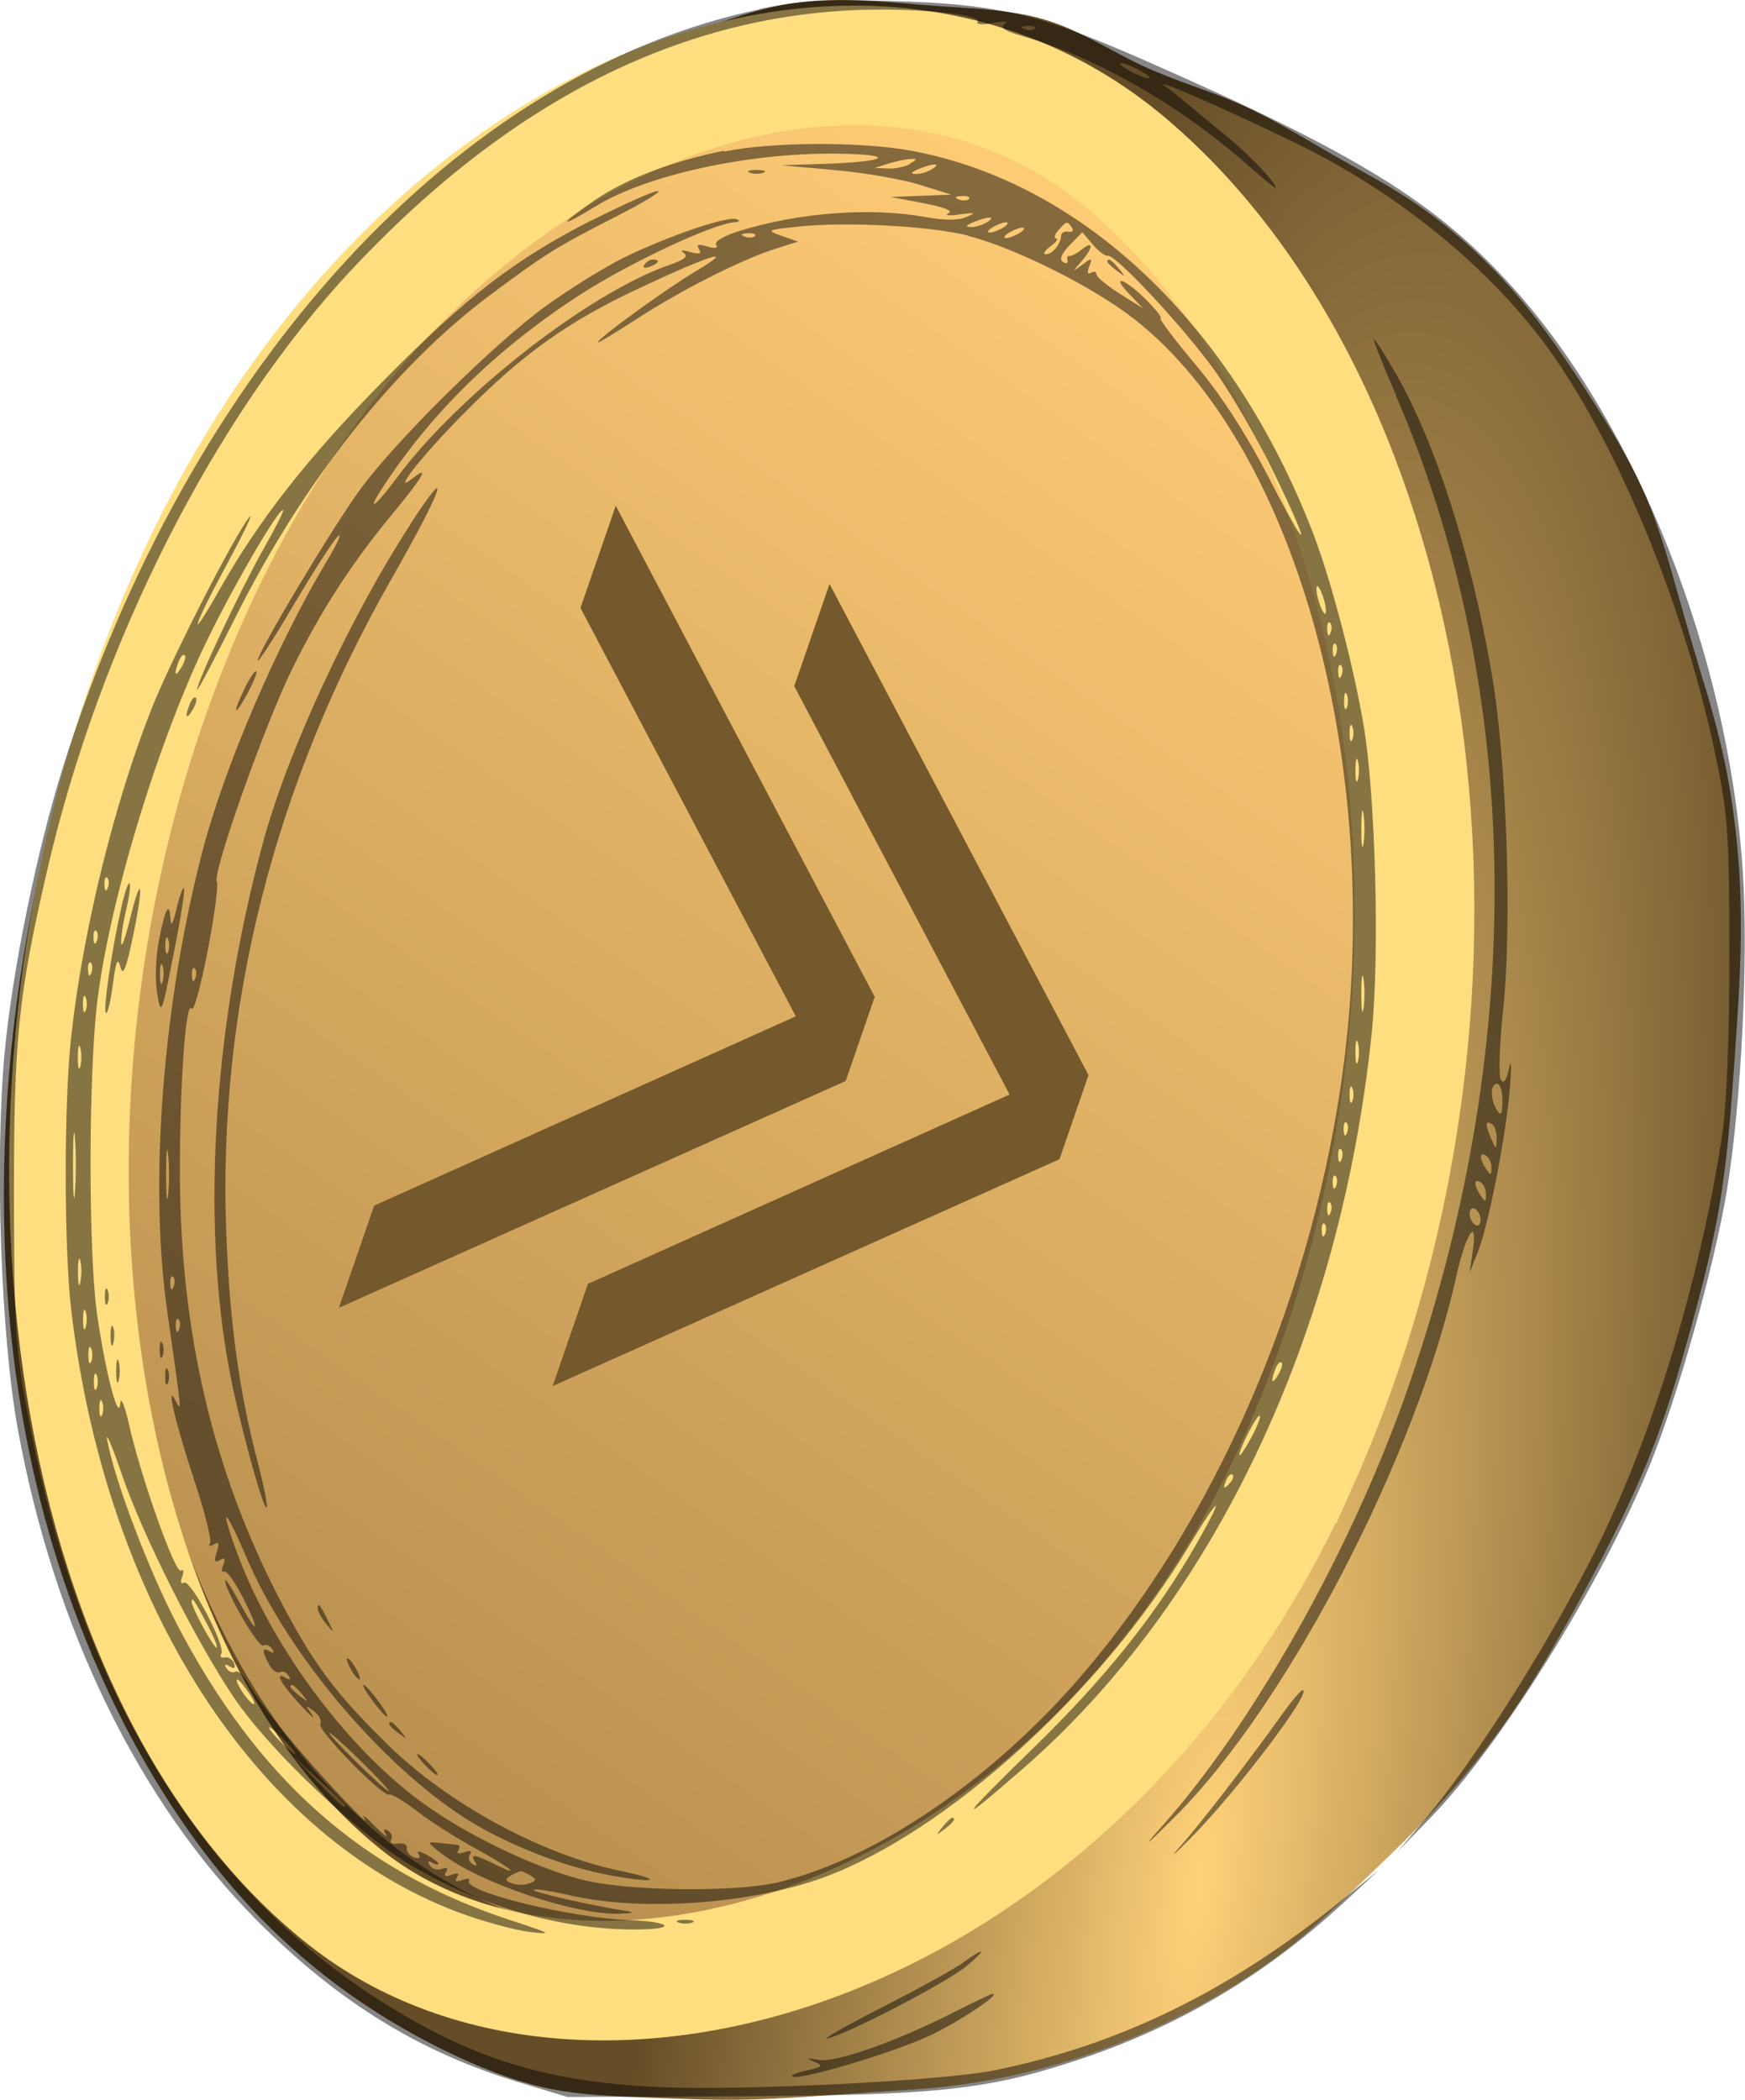 <?xml version="1.0" encoding="UTF-8" standalone="no"?>
<!-- Created with Inkscape (http://www.inkscape.org/) -->

<svg
   width="13.366mm"
   height="16.086mm"
   viewBox="0 0 13.366 16.086"
   version="1.1"
   id="svg1"
   inkscape:version="1.4.1-rc (06eac75fbf, 2025-03-29)"
   sodipodi:docname="coin.svg"
   xmlns:inkscape="http://www.inkscape.org/namespaces/inkscape"
   xmlns:sodipodi="http://sodipodi.sourceforge.net/DTD/sodipodi-0.dtd"
   xmlns:xlink="http://www.w3.org/1999/xlink"
   xmlns="http://www.w3.org/2000/svg"
   xmlns:svg="http://www.w3.org/2000/svg">
  <sodipodi:namedview
     id="namedview1"
     pagecolor="#ffffff"
     bordercolor="#666666"
     borderopacity="1.0"
     inkscape:showpageshadow="2"
     inkscape:pageopacity="0.0"
     inkscape:pagecheckerboard="0"
     inkscape:deskcolor="#d1d1d1"
     inkscape:document-units="mm"
     inkscape:zoom="0.72248176"
     inkscape:cx="67.821781"
     inkscape:cy="382.70862"
     inkscape:window-width="1850"
     inkscape:window-height="1016"
     inkscape:window-x="0"
     inkscape:window-y="0"
     inkscape:window-maximized="1"
     inkscape:current-layer="layer1" />
  <defs
     id="defs1">
    <radialGradient
       inkscape:collect="always"
       xlink:href="#linearGradient15186"
       id="radialGradient18868"
       gradientUnits="userSpaceOnUse"
       gradientTransform="matrix(0.353,-2.41,0.612,0.09,-21.056,-24.55)"
       cx="-19.717"
       cy="29.112"
       fx="-19.717"
       fy="29.112"
       r="6.653" />
    <linearGradient
       inkscape:collect="always"
       id="linearGradient15186">
      <stop
         style="stop-color:#ffd179;stop-opacity:1"
         offset="0"
         id="stop15182" />
      <stop
         style="stop-color:#654d27;stop-opacity:1"
         offset="1"
         id="stop15184" />
    </linearGradient>
    <inkscape:path-effect
       effect="spiro"
       id="path-effect18866"
       is_visible="true"
       lpeversion="1" />
    <linearGradient
       inkscape:collect="always"
       xlink:href="#linearGradient790"
       id="linearGradient18870"
       gradientUnits="userSpaceOnUse"
       gradientTransform="matrix(0.728,0,0,1.016,15.994,40.187)"
       x1="-28.923"
       y1="-22.746"
       x2="-28.562"
       y2="-9.151" />
    <linearGradient
       inkscape:collect="always"
       id="linearGradient790">
      <stop
         style="stop-color:#ffcc76;stop-opacity:1"
         offset="0"
         id="stop786" />
      <stop
         style="stop-color:#b88f4f;stop-opacity:1"
         offset="1"
         id="stop788" />
    </linearGradient>
  </defs>
  <g
     inkscape:label="Layer 1"
     inkscape:groupmode="layer"
     id="layer1"
     transform="translate(-86.988,-47.385)">
    <g
       id="g18862"
       transform="translate(106.374,36.199)"
       style="display:inline">
      <path
         style="fill:url(#radialGradient18868);fill-opacity:1;fill-rule:evenodd;stroke:none;stroke-width:1.356"
         d="m -6.288,16.578 c 0.071,0.241 0.127,0.487 0.165,0.736 0.045,0.293 0.068,0.589 0.071,0.885 0.004,0.364 -0.022,0.728 -0.047,1.092 -0.027,0.381 -0.054,0.762 -0.118,1.138 -0.055,0.322 -0.137,0.639 -0.224,0.954 -0.077,0.279 -0.158,0.557 -0.259,0.827 -0.155,0.413 -0.356,0.807 -0.566,1.195 -0.168,0.31 -0.343,0.617 -0.542,0.908 -0.175,0.255 -0.369,0.497 -0.578,0.724 -0.203,0.22 -0.42,0.426 -0.637,0.632 -0.146,0.138 -0.292,0.276 -0.448,0.402 -0.21,0.17 -0.437,0.317 -0.672,0.448 -0.33,0.184 -0.678,0.335 -1.038,0.448 -0.322,0.101 -0.655,0.171 -0.991,0.207 -0.18,0.019 -0.362,0.028 -0.542,0.04 -0.334,0.022 -0.668,0.053 -1.002,0.057 -0.244,0.003 -0.488,-0.008 -0.731,-0.017 -0.237,-0.009 -0.475,-0.018 -0.708,-0.063 -0.245,-0.048 -0.481,-0.137 -0.708,-0.241 -0.3,-0.138 -0.587,-0.303 -0.855,-0.494 -0.209,-0.149 -0.406,-0.314 -0.59,-0.494 -0.165,-0.162 -0.318,-0.335 -0.46,-0.517 -0.316,-0.405 -0.579,-0.85 -0.796,-1.316 -0.149,-0.321 -0.277,-0.651 -0.383,-0.988 -0.195,-0.619 -0.315,-1.261 -0.371,-1.908 -0.084,-0.966 -0.027,-1.942 0.142,-2.896 0.09,-0.513 0.213,-1.019 0.366,-1.517 0.158,-0.516 0.35,-1.022 0.59,-1.506 0.344,-0.693 0.786,-1.337 1.309,-1.908 0.301,-0.328 0.628,-0.631 0.967,-0.919 0.257,-0.218 0.522,-0.429 0.814,-0.598 0.341,-0.198 0.714,-0.336 1.085,-0.469 0.239,-0.086 0.48,-0.171 0.731,-0.209 0.374,-0.056 0.755,-0.004 1.132,0.023 0.282,0.02 0.569,0.027 0.837,0.115 0.253,0.083 0.478,0.233 0.719,0.345 0.238,0.11 0.491,0.182 0.731,0.287 0.258,0.114 0.498,0.265 0.743,0.405 0.178,0.101 0.359,0.197 0.531,0.308 0.318,0.205 0.603,0.46 0.849,0.747 0.215,0.251 0.4,0.526 0.578,0.804 0.147,0.23 0.291,0.463 0.401,0.713 0.122,0.277 0.201,0.571 0.283,0.862 0.072,0.254 0.146,0.507 0.224,0.759 z"
         id="path18844"
         inkscape:original-d="m -6.2882101,16.578258 c 0.07442,0.252576 0.110337,0.490608 0.165106,0.735522 0.05477,0.244915 0.04745,0.590212 0.07076,0.884927 0.02331,0.294715 -0.03119,0.728122 -0.04717,1.091793 -0.01599,0.36367 -0.07836,0.758768 -0.117932,1.137762 -0.03957,0.378994 -0.149114,0.63618 -0.22407,0.953881 -0.07496,0.3177 -0.172701,0.551903 -0.259451,0.827463 -0.08674,0.275562 -0.377118,0.797077 -0.566075,1.195225 -0.188959,0.398149 -0.361392,0.605535 -0.542489,0.907912 -0.181096,0.302376 -0.384979,0.482946 -0.577868,0.724029 -0.19289,0.241084 -0.424289,0.421654 -0.636835,0.632091 -0.212544,0.210437 -0.298495,0.268419 -0.448142,0.402239 -0.149647,0.133819 -0.447875,0.299066 -0.6722139,0.44821 -0.224338,0.149143 -0.691602,0.299066 -1.037803,0.448208 -0.346202,0.149144 -0.660153,0.138171 -0.990631,0.206867 -0.330477,0.06869 -0.361392,0.02708 -0.542488,0.04023 -0.181096,0.01315 -0.668016,0.03857 -1.002424,0.05747 -0.334409,0.01889 -0.487186,-0.01123 -0.73118,-0.01724 -0.243993,-0.006 -0.471462,-0.04188 -0.707593,-0.06321 -0.236132,-0.02133 -0.471463,-0.160636 -0.707594,-0.241344 -0.236131,-0.08071 -0.569739,-0.329193 -0.855009,-0.494179 -0.285268,-0.164987 -0.392841,-0.329193 -0.589663,-0.49418 -0.196817,-0.164986 -0.306354,-0.344516 -0.459934,-0.517164 -0.153578,-0.172649 -0.530428,-0.877005 -0.796041,-1.315896 -0.265614,-0.438892 -0.255254,-0.658647 -0.383281,-0.98836 -0.128028,-0.329713 -0.24739,-1.271581 -0.371486,-1.907763 -0.124095,-0.63618 0.09462,-1.930488 0.141519,-2.896122 0.04691,-0.965634 0.243992,-1.011084 0.36559,-1.517017 0.121595,-0.505931 0.393375,-1.003422 0.589662,-1.505523 0.196286,-0.502102 0.872966,-1.271583 1.309047,-1.907763 0.436081,-0.636182 0.644963,-0.612677 0.967044,-0.919405 0.322081,-0.306727 0.542754,-0.398147 0.813733,-0.597611 0.270976,-0.199464 0.723584,-0.312709 1.084977,-0.469452 0.361392,-0.156745 0.487718,-0.138813 0.731178,-0.208609 0.243461,-0.06979 0.755034,0.01558 1.13215,0.02299 0.377116,0.0074 0.558479,0.07688 0.837318,0.114926 0.27884,0.03805 0.479859,0.230111 0.719388,0.344776 0.239528,0.114666 0.48772,0.191803 0.7311789,0.287314 0.24346,0.09551 0.495583,0.269964 0.742973,0.404557 0.247392,0.134592 0.354064,0.20558 0.530696,0.30798 0.176631,0.1024 0.566341,0.498271 0.849112,0.747015 0.28277,0.248746 0.385512,0.536579 0.577867,0.804479 0.192357,0.267899 0.267581,0.475285 0.400969,0.712538 0.133391,0.237253 0.188959,0.574888 0.283038,0.861941 0.09408,0.287054 0.149648,0.505932 0.224072,0.758509 z"
         inkscape:path-effect="#path-effect18866" />
      <ellipse
         style="fill:url(#linearGradient18870);fill-opacity:1;fill-rule:evenodd;stroke:none;stroke-width:0.125"
         id="ellipse18846"
         cx="-4.791"
         cy="23.751"
         rx="5.112"
         ry="7.138"
         transform="matrix(0.799,0.601,-0.405,0.914,0,0)" />
      <path
         id="path18848"
         style="fill:none;fill-opacity:1;fill-rule:evenodd;stroke:#ffde80;stroke-width:0.916;stroke-opacity:1"
         d="m -9.449,22.4 c -1.653,3.694 -5.418,4.804 -7.289,3.325 -2.202,-1.74 -2.842,-6.309 -1.189,-10.003 1.653,-3.694 5.131,-5.019 7.183,-3.274 2.202,1.873 2.949,6.258 1.296,9.952 z"
         sodipodi:nodetypes="sssss" />
      <path
         style="display:inline;fill:#000000;fill-opacity:0.476;stroke-width:0.041"
         d="m -13.57,11.258 c -2.308,0.483 -4.373,2.734 -5.337,5.816 -0.198,0.634 -0.384,1.545 -0.443,2.17 -0.077,0.819 -0.03,2.178 0.101,2.893 0.277,1.516 0.925,2.849 1.828,3.758 0.622,0.625 1.244,1.01 2.011,1.243 l 0.37,0.112 1.26,-0.005 c 1.537,-0.006 1.935,-0.046 2.603,-0.263 0.792,-0.256 1.464,-0.65 2.08,-1.218 l 0.273,-0.252 -0.296,0.24 c -0.85,0.687 -1.687,1.097 -2.644,1.293 -0.399,0.082 -1.938,0.159 -2.583,0.129 -0.863,-0.04 -1.441,-0.221 -2.148,-0.675 -1.375,-0.882 -2.288,-2.401 -2.672,-4.444 -0.102,-0.544 -0.111,-0.679 -0.112,-1.711 -8.47e-4,-1.199 0.032,-1.524 0.253,-2.485 0.402,-1.746 1.285,-3.489 2.337,-4.611 1.386,-1.478 2.902,-2.131 4.56,-1.963 0.149,0.015 0.246,0.043 0.232,0.065 -0.015,0.024 0.029,0.029 0.117,0.012 0.087,-0.017 0.121,-0.013 0.088,0.009 -0.038,0.026 -4.28e-4,0.052 0.126,0.088 0.577,0.166 1.203,0.523 1.733,0.988 0.226,0.199 0.266,0.223 0.175,0.107 -0.065,-0.083 -0.225,-0.238 -0.356,-0.344 -0.131,-0.107 -0.267,-0.219 -0.301,-0.249 -0.035,-0.03 -0.101,-0.081 -0.147,-0.114 -0.111,-0.078 0.427,0.157 1.014,0.442 0.814,0.396 1.553,1.016 1.996,1.674 0.509,0.756 0.973,1.91 1.199,2.977 0.104,0.491 0.112,0.608 0.113,1.549 7.438e-4,0.629 -0.02,1.159 -0.054,1.385 -0.16,1.071 -0.521,2.272 -0.941,3.128 -0.355,0.723 -0.946,1.662 -1.342,2.128 l -0.207,0.244 0.257,-0.265 c 0.537,-0.553 1.306,-1.791 1.679,-2.702 0.213,-0.521 0.492,-1.517 0.589,-2.099 0.111,-0.67 0.167,-1.8 0.121,-2.463 -0.112,-1.637 -0.803,-3.389 -1.757,-4.453 -0.587,-0.654 -1.19,-1.027 -2.835,-1.749 -0.808,-0.355 -1.124,-0.428 -1.953,-0.45 -0.493,-0.013 -0.681,-0.002 -0.987,0.062 z m 2.11,0.148 c -0.014,0.014 -0.05,0.015 -0.081,0.003 -0.034,-0.013 -0.024,-0.023 0.025,-0.025 0.044,-0.002 0.069,0.008 0.055,0.021 z m 0.809,0.322 c 0.058,0.032 0.086,0.058 0.063,0.058 -0.023,0 -0.089,-0.026 -0.147,-0.058 -0.058,-0.032 -0.086,-0.058 -0.063,-0.058 0.023,0 0.089,0.026 0.147,0.058 z m -3.192,0.613 c -0.42,0.087 -0.755,0.218 -1.004,0.39 -0.271,0.188 -0.256,0.207 0.026,0.034 0.387,-0.238 1.163,-0.408 1.833,-0.402 0.486,0.005 0.413,0.063 -0.099,0.079 l -0.315,0.01 0.411,0.037 c 0.226,0.02 0.519,0.071 0.651,0.113 l 0.24,0.075 -0.231,0.009 -0.231,0.009 0.252,0.048 c 0.157,0.03 0.228,0.059 0.189,0.077 -0.035,0.016 0.003,0.02 0.084,0.009 0.123,-0.017 0.131,-0.014 0.052,0.02 -0.062,0.026 -0.17,0.026 -0.31,2.03e-4 -0.42,-0.077 -0.972,-0.036 -1.433,0.108 -0.114,0.036 -0.188,0.08 -0.173,0.104 0.017,0.027 -0.007,0.031 -0.068,0.013 -0.069,-0.021 -0.086,-0.016 -0.063,0.02 0.023,0.036 0.004,0.042 -0.068,0.022 -0.061,-0.017 -0.08,-0.014 -0.048,0.008 0.036,0.025 0.004,0.052 -0.105,0.089 -0.62,0.214 -1.621,0.995 -2.096,1.636 -0.167,0.225 -0.237,0.271 -0.104,0.068 0.377,-0.577 0.878,-1.065 1.519,-1.479 0.372,-0.24 1.013,-0.54 1.176,-0.55 0.036,-0.002 0.043,-0.012 0.015,-0.023 -0.068,-0.027 -0.521,0.127 -0.855,0.29 -0.155,0.076 -0.432,0.247 -0.615,0.381 -0.394,0.288 -1.139,1.024 -1.41,1.394 -0.214,0.291 -0.789,1.252 -0.789,1.316 0,0.023 0.123,-0.168 0.274,-0.424 0.151,-0.256 0.304,-0.494 0.34,-0.527 0.036,-0.034 -0.004,0.055 -0.09,0.198 -0.369,0.616 -0.774,1.557 -0.94,2.187 -0.309,1.169 -0.418,2.557 -0.278,3.543 0.115,0.808 0.113,0.784 0.065,0.693 -0.078,-0.15 3.65e-4,0.18 0.149,0.628 0.077,0.234 0.129,0.443 0.115,0.465 -0.015,0.023 -0.004,0.027 0.028,0.008 0.039,-0.024 0.045,-0.008 0.023,0.06 -0.022,0.069 -0.017,0.084 0.024,0.06 0.038,-0.023 0.046,-0.012 0.026,0.038 -0.015,0.038 -0.012,0.061 0.006,0.05 0.019,-0.011 0.084,0.08 0.146,0.202 0.138,0.273 0.112,0.296 -0.031,0.028 -0.057,-0.106 -0.105,-0.179 -0.106,-0.162 -0.004,0.073 0.256,0.52 0.291,0.499 0.021,-0.012 0.051,-0.001 0.068,0.025 0.019,0.03 0.012,0.037 -0.018,0.019 -0.06,-0.036 -0.062,-0.002 -0.004,0.102 0.024,0.044 0.061,0.07 0.081,0.058 0.02,-0.012 0.051,-7.11e-4 0.067,0.026 0.019,0.03 0.012,0.037 -0.018,0.019 -0.095,-0.057 -0.045,0.039 0.104,0.2 0.083,0.09 0.125,0.126 0.094,0.081 -0.053,-0.075 -0.051,-0.077 0.016,-0.026 0.04,0.031 0.062,0.074 0.047,0.096 -0.028,0.043 0.486,0.568 0.53,0.542 0.014,-0.009 0.11,0.049 0.213,0.128 0.103,0.079 0.305,0.208 0.449,0.286 0.264,0.143 0.37,0.232 0.139,0.116 -0.148,-0.074 -0.185,-0.078 -0.145,-0.015 0.019,0.029 0.012,0.036 -0.019,0.018 -0.027,-0.016 -0.036,-0.05 -0.021,-0.074 0.019,-0.029 0.003,-0.035 -0.043,-0.018 -0.043,0.016 -0.062,0.01 -0.046,-0.013 0.014,-0.022 0.01,-0.042 -0.008,-0.044 -0.019,-0.002 -0.08,-0.008 -0.136,-0.014 -0.101,-0.011 -0.101,-0.01 0.017,0.082 0.289,0.224 1.026,0.472 1.362,0.46 0.108,-0.004 0.121,-0.01 0.046,-0.022 -0.261,-0.04 -0.719,-0.145 -0.703,-0.161 0.01,-0.01 0.139,0.01 0.287,0.044 0.544,0.124 1.376,0.065 1.931,-0.138 0.941,-0.344 2.131,-1.422 2.801,-2.54 0.236,-0.393 0.285,-0.416 0.066,-0.031 -0.309,0.545 -0.702,1.038 -1.259,1.58 -0.578,0.563 -0.605,0.616 -0.079,0.157 1.46,-1.272 2.429,-3.313 2.671,-5.625 0.063,-0.603 0.03,-1.848 -0.064,-2.385 -0.081,-0.468 -0.251,-1.109 -0.386,-1.459 -0.615,-1.591 -1.761,-2.681 -3.074,-2.925 -0.386,-0.072 -1.076,-0.069 -1.435,0.006 z m 1.428,0.1 c -0.035,0.022 -0.11,0.038 -0.168,0.036 l -0.105,-0.004 0.105,-0.033 c 0.058,-0.018 0.133,-0.034 0.168,-0.036 0.056,-0.003 0.056,9.5e-4 0,0.036 z m 0.168,0.041 c -0.035,0.022 -0.091,0.038 -0.126,0.037 -0.042,-0.002 -0.034,-0.014 0.021,-0.037 0.115,-0.048 0.182,-0.048 0.105,0 z m 0.283,0.228 c -0.014,0.014 -0.05,0.015 -0.081,0.003 -0.034,-0.013 -0.024,-0.023 0.025,-0.025 0.044,-0.002 0.069,0.008 0.055,0.021 z m 0.137,0.179 c -0.035,0.022 -0.091,0.038 -0.126,0.037 -0.042,-0.002 -0.034,-0.014 0.021,-0.037 0.115,-0.048 0.182,-0.048 0.105,0 z m -0.147,0.103 c 0.365,0.093 0.966,0.394 1.281,0.642 1.26,0.992 1.932,3.501 1.575,5.881 -0.254,1.693 -0.972,3.325 -1.978,4.5 -0.684,0.799 -1.578,1.41 -2.327,1.59 -0.332,0.08 -1.17,0.069 -1.512,-0.021 -0.375,-0.098 -0.89,-0.348 -1.227,-0.596 -0.59,-0.434 -1.168,-1.226 -1.425,-1.952 -0.119,-0.334 -0.069,-0.289 0.089,0.081 0.3,0.704 0.974,1.522 1.613,1.957 0.326,0.222 0.8,0.413 1.197,0.483 0.343,0.06 0.382,0.029 0.049,-0.04 -0.597,-0.123 -1.319,-0.515 -1.777,-0.966 -0.408,-0.401 -0.572,-0.622 -0.827,-1.112 -0.509,-0.977 -0.759,-2.037 -0.765,-3.239 -0.003,-0.675 0.044,-1.358 0.09,-1.287 0.016,0.025 0.071,-0.175 0.123,-0.444 0.052,-0.27 0.083,-0.507 0.07,-0.528 -0.038,-0.06 0.367,-1.205 0.578,-1.632 0.223,-0.452 0.455,-0.809 0.77,-1.19 0.228,-0.275 0.286,-0.375 0.156,-0.272 -0.178,0.143 0.058,-0.16 0.379,-0.485 0.459,-0.465 0.798,-0.708 1.35,-0.967 0.562,-0.264 0.756,-0.322 0.432,-0.129 -0.227,0.135 -0.747,0.513 -0.747,0.543 0,0.008 0.137,-0.075 0.305,-0.184 0.337,-0.219 0.802,-0.454 1.061,-0.535 l 0.168,-0.053 -0.126,-0.044 c -0.121,-0.043 -0.116,-0.045 0.126,-0.071 0.368,-0.039 1.013,-0.005 1.302,0.069 z m -4.267,2.209 c -0.464,0.712 -0.941,1.741 -1.129,2.434 -0.398,1.468 -0.483,3.019 -0.23,4.193 0.088,0.407 0.235,0.927 0.256,0.906 0.01,-0.01 -0.02,-0.162 -0.066,-0.338 -0.145,-0.552 -0.216,-1.071 -0.243,-1.767 -0.065,-1.731 0.365,-3.43 1.266,-5.009 0.394,-0.69 0.477,-0.93 0.145,-0.42 z m -0.711,8.307 c 0,0.022 0.029,0.075 0.065,0.119 0.062,0.075 0.062,0.073 0.015,-0.023 -0.061,-0.125 -0.081,-0.148 -0.081,-0.096 z m 0.252,0.463 c 0.025,0.045 0.054,0.081 0.066,0.081 0.012,0 7.69e-4,-0.037 -0.024,-0.081 -0.025,-0.045 -0.054,-0.081 -0.066,-0.081 -0.012,0 -7.68e-4,0.037 0.024,0.081 z m 0.168,0.244 c 0.049,0.067 0.099,0.122 0.111,0.122 0.012,0 -0.019,-0.055 -0.069,-0.122 -0.049,-0.067 -0.099,-0.122 -0.111,-0.122 -0.012,0 0.019,0.055 0.069,0.122 z m 0.126,0.178 c 0,0.009 0.033,0.041 0.074,0.071 0.067,0.051 0.068,0.049 0.016,-0.015 -0.055,-0.068 -0.089,-0.089 -0.089,-0.056 z m 0.273,0.311 c 0.042,0.045 0.085,0.081 0.097,0.081 0.012,0 -0.013,-0.037 -0.055,-0.081 -0.042,-0.045 -0.085,-0.081 -0.097,-0.081 -0.012,0 0.013,0.037 0.055,0.081 z m 4.432,-11.775 c -0.035,0.022 -0.082,0.039 -0.105,0.039 -0.023,0 -0.014,-0.018 0.021,-0.039 0.035,-0.022 0.082,-0.04 0.105,-0.04 0.023,0 0.014,0.018 -0.021,0.04 z m 0.526,9.81e-4 c 0.015,0.023 0.002,0.037 -0.027,0.031 -0.03,-0.006 -0.055,0.007 -0.056,0.03 -0.004,0.067 -0.066,0.143 -0.117,0.143 -0.026,0 -0.011,-0.027 0.034,-0.06 0.045,-0.033 0.065,-0.06 0.045,-0.061 -0.02,-7.12e-4 -0.013,-0.029 0.016,-0.062 0.062,-0.072 0.071,-0.074 0.106,-0.019 z m -0.4,0.04 c -0.035,0.022 -0.082,0.04 -0.105,0.04 -0.023,0 -0.014,-0.018 0.021,-0.04 0.035,-0.022 0.082,-0.04 0.105,-0.04 0.023,0 0.014,0.018 -0.021,0.04 z m -2.028,0.025 c -0.014,0.014 -0.05,0.015 -0.081,0.003 -0.034,-0.013 -0.024,-0.023 0.025,-0.025 0.044,-0.002 0.069,0.008 0.055,0.021 z m 2.701,0.15 c 0.059,-0.016 0.617,0.586 0.84,0.908 0.121,0.174 0.31,0.501 0.42,0.727 0.304,0.625 0.294,0.684 -0.015,0.085 -0.183,-0.354 -0.372,-0.648 -0.572,-0.886 -0.164,-0.196 -0.285,-0.356 -0.268,-0.356 0.017,0 -0.034,-0.064 -0.112,-0.143 -0.163,-0.163 -0.278,-0.198 -0.123,-0.037 l 0.102,0.106 -0.179,-0.113 c -0.098,-0.062 -0.179,-0.129 -0.179,-0.149 0,-0.02 -0.019,-0.025 -0.042,-0.011 -0.025,0.015 -0.03,-0.004 -0.013,-0.049 0.026,-0.067 0.021,-0.068 -0.053,-0.013 -0.079,0.058 -0.079,0.058 -0.008,-0.024 0.093,-0.106 0.096,-0.167 0.004,-0.093 -0.038,0.031 -0.081,0.053 -0.095,0.05 -0.014,-0.003 -0.02,0.012 -0.014,0.034 0.006,0.022 -0.009,0.027 -0.035,0.012 -0.03,-0.018 -0.013,-0.062 0.051,-0.128 l 0.097,-0.1 0.08,0.094 c 0.044,0.052 0.094,0.09 0.112,0.086 z m -0.002,0.045 c 0,0.009 0.033,0.041 0.074,0.071 0.067,0.051 0.068,0.049 0.016,-0.015 -0.055,-0.068 -0.089,-0.089 -0.089,-0.056 z m 1.674,2.674 c 0,0.039 -0.013,0.031 -0.036,-0.02 -0.02,-0.045 -0.036,-0.109 -0.036,-0.143 0,-0.039 0.013,-0.031 0.036,0.02 0.02,0.045 0.036,0.109 0.036,0.143 z m 0.035,0.171 c -0.013,0.033 -0.023,0.023 -0.025,-0.025 -0.002,-0.043 0.008,-0.067 0.022,-0.053 0.014,0.014 0.015,0.049 0.003,0.078 z m 0.042,0.163 c -0.013,0.032 -0.023,0.023 -0.025,-0.025 -0.002,-0.043 0.008,-0.067 0.022,-0.053 0.014,0.014 0.015,0.049 0.003,0.078 z m 0.042,0.163 c -0.013,0.033 -0.023,0.023 -0.025,-0.025 -0.002,-0.043 0.008,-0.067 0.022,-0.053 0.014,0.014 0.015,0.049 0.003,0.078 z m 0.041,0.247 c -0.012,0.028 -0.021,0.005 -0.021,-0.051 0,-0.056 0.01,-0.079 0.021,-0.051 0.012,0.028 0.012,0.074 0,0.102 z m 0.042,0.244 c -0.012,0.028 -0.021,0.005 -0.021,-0.051 0,-0.056 0.01,-0.079 0.021,-0.051 0.012,0.028 0.012,0.074 0,0.102 z m 0.043,0.306 c -0.011,0.039 -0.019,0.007 -0.019,-0.071 0,-0.078 0.009,-0.111 0.019,-0.071 0.011,0.039 0.011,0.103 0,0.143 z m 0.043,0.489 c -0.01,0.062 -0.017,0.011 -0.017,-0.112 0,-0.123 0.008,-0.174 0.017,-0.112 0.01,0.062 0.01,0.162 0,0.224 z m -8.949,1.036 c -0.013,0.033 -0.023,0.023 -0.025,-0.025 -0.002,-0.043 0.008,-0.067 0.022,-0.053 0.014,0.014 0.015,0.049 0.003,0.078 z m 8.949,0.227 c -0.01,0.062 -0.017,0.011 -0.017,-0.112 0,-0.123 0.008,-0.174 0.017,-0.112 0.01,0.062 0.01,0.162 0,0.224 z m -0.043,0.407 c -0.011,0.039 -0.019,0.007 -0.019,-0.071 0,-0.078 0.009,-0.111 0.019,-0.071 0.011,0.039 0.011,0.103 0,0.143 z m -0.043,0.306 c -0.012,0.028 -0.021,0.005 -0.021,-0.051 0,-0.056 0.01,-0.079 0.021,-0.051 0.012,0.028 0.012,0.074 0,0.102 z m -0.041,0.242 c -0.013,0.033 -0.023,0.023 -0.025,-0.025 -0.002,-0.043 0.008,-0.067 0.022,-0.053 0.014,0.014 0.015,0.049 0.003,0.078 z m -9.029,0.471 c -0.009,0.084 -0.016,0.015 -0.016,-0.153 0,-0.168 0.007,-0.237 0.016,-0.153 0.009,0.084 0.009,0.222 0,0.306 z m 8.987,-0.267 c -0.013,0.033 -0.023,0.023 -0.025,-0.025 -0.002,-0.043 0.008,-0.067 0.022,-0.053 0.014,0.014 0.015,0.049 0.003,0.078 z m -0.042,0.204 c -0.013,0.033 -0.023,0.023 -0.025,-0.025 -0.002,-0.043 0.008,-0.067 0.022,-0.053 0.014,0.014 0.015,0.049 0.003,0.078 z m -0.042,0.204 c -0.013,0.033 -0.023,0.023 -0.025,-0.025 -0.002,-0.043 0.008,-0.067 0.022,-0.053 0.014,0.014 0.015,0.049 0.003,0.078 z m -0.042,0.163 c -0.013,0.032 -0.023,0.023 -0.025,-0.025 -0.002,-0.043 0.008,-0.067 0.022,-0.053 0.014,0.014 0.015,0.049 0.003,0.078 z M -18.057,21.045 c -0.013,0.033 -0.023,0.023 -0.025,-0.025 -0.002,-0.043 0.008,-0.067 0.022,-0.053 0.014,0.014 0.015,0.049 0.003,0.078 z m 0.042,0.326 c -0.013,0.033 -0.023,0.023 -0.025,-0.025 -0.002,-0.043 0.008,-0.067 0.022,-0.053 0.014,0.014 0.015,0.049 0.003,0.078 z m 8.42,0.346 c -0.05,0.083 -0.061,0.056 -0.021,-0.046 0.014,-0.036 0.035,-0.058 0.046,-0.047 0.011,0.01 -3.783e-4,0.053 -0.025,0.093 z m -0.21,0.488 c -0.047,0.086 -0.086,0.143 -0.087,0.127 -0.003,-0.047 0.138,-0.318 0.156,-0.3 0.009,0.009 -0.022,0.086 -0.069,0.173 z m -0.168,0.351 c -0.041,0.04 -0.046,0.035 -0.024,-0.023 0.016,-0.04 0.039,-0.063 0.052,-0.05 0.013,0.013 2.59e-5,0.045 -0.029,0.073 z m -7.099,1.609 c 0.052,0.065 0.051,0.066 -0.016,0.015 -0.04,-0.031 -0.074,-0.063 -0.074,-0.071 0,-0.034 0.034,-0.012 0.089,0.056 z m 0.457,0.519 c 0.125,0.123 0.219,0.224 0.207,0.224 -0.012,0 -0.124,-0.101 -0.249,-0.224 -0.125,-0.123 -0.219,-0.224 -0.207,-0.224 0.012,0 0.124,0.101 0.249,0.224 z m 1.295,0.871 c 0.045,0.028 0.043,0.039 -0.011,0.059 -0.037,0.014 -0.096,0.014 -0.133,0 -0.054,-0.02 -0.056,-0.031 -0.011,-0.059 0.031,-0.019 0.065,-0.034 0.077,-0.034 0.012,0 0.046,0.015 0.077,0.034 z m 1.677,-13.046 c 0.029,0.011 0.076,0.011 0.105,0 0.029,-0.011 0.005,-0.021 -0.053,-0.021 -0.058,0 -0.081,0.009 -0.052,0.021 z m -1.207,0.362 c -0.597,0.305 -0.958,0.583 -1.6,1.233 -0.572,0.579 -0.95,1.061 -1.247,1.586 -0.26,0.461 -0.219,0.314 0.054,-0.191 0.128,-0.237 0.203,-0.395 0.166,-0.35 -0.114,0.139 -0.604,1.1 -0.752,1.476 -0.286,0.728 -0.524,1.699 -0.612,2.505 -0.056,0.506 -0.055,1.616 4.38e-4,2.09 0.265,2.252 1.414,4.037 2.972,4.618 0.178,0.066 0.418,0.132 0.534,0.147 0.191,0.023 0.177,0.015 -0.147,-0.091 -1.135,-0.372 -1.935,-1.084 -2.55,-2.267 -0.221,-0.425 -0.477,-1.102 -0.533,-1.408 -0.014,-0.078 0.036,0.041 0.113,0.265 0.158,0.463 0.57,1.282 0.859,1.709 0.285,0.419 0.967,1.061 1.38,1.298 0.536,0.308 1.129,0.476 1.684,0.476 0.332,4.7e-4 0.298,-0.059 -0.041,-0.072 -0.449,-0.017 -1.274,-0.22 -1.223,-0.301 0.012,-0.018 -0.011,-0.021 -0.051,-0.006 -0.049,0.018 -0.062,0.011 -0.042,-0.02 0.02,-0.032 0.007,-0.038 -0.042,-0.02 -0.049,0.018 -0.062,0.011 -0.042,-0.02 0.019,-0.03 0.008,-0.039 -0.031,-0.025 -0.034,0.012 -0.075,2.64e-4 -0.093,-0.027 -0.02,-0.032 -0.014,-0.039 0.017,-0.021 0.027,0.016 0.048,0.019 0.048,0.008 0,-0.012 -0.04,-0.042 -0.089,-0.068 -0.061,-0.032 -0.08,-0.032 -0.061,-0.002 0.017,0.027 0.004,0.035 -0.036,0.021 -0.035,-0.013 -0.06,-0.045 -0.055,-0.071 0.005,-0.026 -0.026,-0.041 -0.069,-0.034 -0.044,0.007 -0.066,-0.005 -0.052,-0.028 0.014,-0.022 0.004,-0.054 -0.023,-0.07 -0.033,-0.02 -0.038,-0.011 -0.016,0.028 0.018,0.031 -0.021,0.001 -0.088,-0.067 -0.067,-0.068 -0.102,-0.095 -0.079,-0.06 0.072,0.111 -0.307,-0.29 -0.57,-0.604 -0.138,-0.165 -0.28,-0.353 -0.315,-0.419 -0.035,-0.066 -0.081,-0.11 -0.101,-0.097 -0.021,0.012 -0.051,9.03e-4 -0.068,-0.025 -0.02,-0.032 -0.012,-0.037 0.024,-0.015 0.036,0.022 0.047,0.014 0.033,-0.024 -0.012,-0.031 -0.044,-0.052 -0.072,-0.045 -0.028,0.006 -0.039,-0.006 -0.025,-0.028 0.036,-0.056 -0.236,-0.574 -0.286,-0.545 -0.024,0.015 -0.03,-0.004 -0.014,-0.045 0.015,-0.038 0.011,-0.06 -0.01,-0.047 -0.043,0.026 -0.308,-0.72 -0.397,-1.119 -0.033,-0.146 -0.063,-0.219 -0.067,-0.163 -0.012,0.151 -0.11,-0.22 -0.176,-0.668 -0.07,-0.474 -0.069,-1.868 0.002,-2.428 0.1,-0.787 0.473,-2.004 0.849,-2.77 0.206,-0.42 0.532,-0.978 0.572,-0.978 0.011,0 -0.057,0.136 -0.152,0.303 -0.172,0.304 -0.51,1.02 -0.506,1.074 9.18e-4,0.016 0.13,-0.228 0.287,-0.542 0.523,-1.047 1.221,-1.932 1.957,-2.481 0.424,-0.316 0.503,-0.366 0.968,-0.603 0.208,-0.106 0.35,-0.193 0.315,-0.193 -0.035,-2.46e-4 -0.261,0.101 -0.503,0.224 z m -3.146,3.427 c -0.05,0.083 -0.061,0.056 -0.021,-0.046 0.014,-0.036 0.035,-0.058 0.046,-0.047 0.011,0.01 -3.93e-4,0.053 -0.025,0.093 z m -0.565,1.691 c -0.013,0.032 -0.023,0.023 -0.025,-0.025 -0.002,-0.043 0.008,-0.067 0.022,-0.053 0.014,0.014 0.015,0.049 0.003,0.078 z m -0.084,0.407 c -0.013,0.033 -0.023,0.023 -0.025,-0.025 -0.002,-0.043 0.008,-0.067 0.022,-0.053 0.014,0.014 0.015,0.049 0.003,0.078 z m -0.042,0.244 c -0.013,0.033 -0.023,0.023 -0.025,-0.025 -0.002,-0.043 0.008,-0.067 0.022,-0.053 0.014,0.014 0.015,0.049 0.003,0.078 z m -0.043,0.288 c -0.012,0.028 -0.021,0.005 -0.021,-0.051 0,-0.056 0.009,-0.079 0.021,-0.051 0.012,0.028 0.012,0.074 0,0.102 z m -0.041,0.428 c -0.011,0.039 -0.019,0.007 -0.019,-0.071 0,-0.078 0.009,-0.111 0.019,-0.071 0.011,0.039 0.011,0.103 0,0.143 z m -0.04,0.956 c -0.008,0.118 -0.016,0.032 -0.016,-0.192 -1.08e-4,-0.224 0.007,-0.321 0.015,-0.215 0.009,0.106 0.009,0.289 1.99e-4,0.407 z m 0.041,0.694 c -0.01,0.051 -0.019,0.019 -0.019,-0.071 -4.65e-4,-0.09 0.008,-0.131 0.018,-0.092 0.011,0.039 0.011,0.112 8.51e-4,0.163 z m 0.041,0.346 c -0.011,0.04 -0.02,0.017 -0.021,-0.05 -8.57e-4,-0.067 0.008,-0.1 0.019,-0.072 0.012,0.028 0.012,0.083 0.002,0.122 z m 0.041,0.266 c -0.012,0.028 -0.021,0.005 -0.021,-0.051 0,-0.056 0.009,-0.079 0.021,-0.051 0.012,0.028 0.012,0.074 0,0.102 z m 0.042,0.204 c -0.012,0.028 -0.021,0.005 -0.021,-0.051 0,-0.056 0.009,-0.079 0.021,-0.051 0.012,0.028 0.012,0.074 0,0.102 z m 0.042,0.204 c -0.012,0.028 -0.021,0.005 -0.021,-0.051 0,-0.056 0.009,-0.079 0.021,-0.051 0.012,0.028 0.012,0.074 0,0.102 z m 0.808,1.609 c 0.05,0.095 0.081,0.173 0.069,0.173 -0.024,0 -0.191,-0.307 -0.191,-0.351 0,-0.045 0.024,-0.009 0.122,0.178 z m 0.319,0.524 c 0.04,0.059 0.051,0.094 0.026,0.079 -0.048,-0.029 -0.146,-0.186 -0.116,-0.186 0.01,0 0.05,0.048 0.09,0.107 z m 0.274,0.362 c 0.054,0.056 0.089,0.102 0.078,0.102 -0.012,0 -0.065,-0.046 -0.12,-0.102 -0.054,-0.056 -0.089,-0.102 -0.078,-0.102 0.012,0 0.065,0.046 0.12,0.102 z m 0.462,0.497 c 0,0.031 -0.038,-0.002 -0.212,-0.182 l -0.187,-0.194 0.2,0.182 c 0.11,0.1 0.2,0.187 0.2,0.194 z m 2.29,-11.804 c -0.015,0.023 0.002,0.03 0.04,0.016 0.073,-0.027 0.086,-0.056 0.026,-0.056 -0.022,0 -0.051,0.018 -0.065,0.04 z m 5.755,0.997 c 0.987,2.285 1.011,5.032 0.067,7.685 -0.425,1.194 -1.166,2.505 -1.853,3.276 -0.166,0.186 -0.141,0.168 0.103,-0.076 0.854,-0.853 1.844,-2.759 2.149,-4.138 0.073,-0.329 0.167,-0.463 0.123,-0.175 l -0.023,0.153 0.063,-0.157 c 0.083,-0.207 0.22,-0.91 0.247,-1.269 0.012,-0.157 0.009,-0.221 -0.007,-0.143 -0.019,0.095 -0.041,0.125 -0.063,0.091 -0.019,-0.028 -0.011,-0.267 0.017,-0.53 0.07,-0.655 0.028,-1.913 -0.086,-2.576 -0.159,-0.928 -0.43,-1.773 -0.74,-2.312 -0.081,-0.14 -0.154,-0.255 -0.163,-0.255 -0.009,0 0.066,0.192 0.168,0.426 z m 0.818,5.41 c -4.876e-4,0.1 -0.01,0.118 -0.041,0.071 -0.053,-0.08 -0.053,-0.204 0,-0.204 0.023,0 0.042,0.06 0.041,0.132 z m -0.044,0.288 c -0.003,0.086 -0.004,0.086 -0.039,0.008 -0.05,-0.112 -0.05,-0.152 0,-0.122 0.023,0.014 0.041,0.065 0.039,0.114 z m -0.04,0.224 c -5.542e-4,0.059 -0.006,0.06 -0.041,0.008 -0.053,-0.08 -0.053,-0.134 0,-0.102 0.023,0.014 0.042,0.056 0.041,0.094 z m -0.042,0.204 c -5.551e-4,0.059 -0.006,0.06 -0.041,0.008 -0.053,-0.08 -0.053,-0.134 0,-0.102 0.023,0.014 0.042,0.056 0.041,0.094 z m -0.041,0.196 c 0,0.034 -0.019,0.05 -0.042,0.036 -0.023,-0.014 -0.042,-0.053 -0.042,-0.086 0,-0.034 0.019,-0.05 0.042,-0.036 0.023,0.014 0.042,0.053 0.042,0.086 z m -9.465,-4.077 c -0.099,0.201 -0.085,0.235 0.018,0.045 0.047,-0.086 0.078,-0.164 0.069,-0.173 -0.009,-0.009 -0.048,0.049 -0.087,0.127 z m -0.422,0.122 c -0.041,0.102 -0.029,0.129 0.021,0.046 0.025,-0.041 0.036,-0.083 0.025,-0.093 -0.011,-0.011 -0.031,0.011 -0.046,0.047 z m -0.526,1.565 c -0.076,0.342 -0.139,0.781 -0.117,0.803 0.012,0.011 0.036,-0.086 0.053,-0.217 0.024,-0.182 0.038,-0.214 0.058,-0.136 0.02,0.077 0.044,0.018 0.098,-0.241 0.084,-0.404 0.065,-0.491 -0.026,-0.119 -0.035,0.142 -0.064,0.221 -0.066,0.176 -0.002,-0.045 0.016,-0.162 0.04,-0.26 0.023,-0.098 0.034,-0.187 0.024,-0.196 -0.01,-0.01 -0.039,0.076 -0.064,0.19 z m 0.423,0.008 c -0.025,0.11 -0.042,0.14 -0.045,0.078 -0.007,-0.147 -0.041,-0.085 -0.089,0.163 -0.024,0.122 -0.03,0.303 -0.013,0.404 0.029,0.177 0.034,0.166 0.126,-0.303 0.053,-0.267 0.089,-0.494 0.079,-0.503 -0.009,-0.009 -0.035,0.063 -0.058,0.16 z m -0.064,0.33 c -0.012,0.028 -0.021,0.005 -0.021,-0.051 0,-0.056 0.009,-0.079 0.021,-0.051 0.012,0.028 0.012,0.074 0,0.102 z m -0.041,0.223 c -0.011,0.04 -0.02,0.017 -0.021,-0.05 -8.58e-4,-0.067 0.008,-0.1 0.019,-0.072 0.012,0.028 0.012,0.083 0.002,0.122 z m -0.443,2.415 c 0,0.056 0.009,0.079 0.021,0.051 0.012,-0.028 0.012,-0.074 0,-0.102 -0.012,-0.028 -0.021,-0.005 -0.021,0.051 z m 0.044,0.306 c 8.56e-4,0.067 0.01,0.09 0.021,0.05 0.011,-0.04 0.01,-0.095 -0.002,-0.122 -0.012,-0.028 -0.02,0.005 -0.019,0.072 z m 0.376,0.102 c 0,0.056 0.009,0.079 0.021,0.051 0.012,-0.028 0.012,-0.074 0,-0.102 -0.012,-0.028 -0.021,-0.005 -0.021,0.051 z m -0.333,0.163 c 0,0.078 0.009,0.111 0.019,0.071 0.011,-0.039 0.011,-0.103 0,-0.143 -0.011,-0.039 -0.019,-0.007 -0.019,0.071 z m 0.375,0.041 c 0,0.056 0.009,0.079 0.021,0.051 0.012,-0.028 0.012,-0.074 0,-0.102 -0.012,-0.028 -0.021,-0.005 -0.021,0.051 z m 8.551,2.594 c -0.255,0.357 -0.624,0.836 -0.779,1.009 -0.085,0.095 -0.046,0.064 0.086,-0.07 0.353,-0.357 0.937,-1.13 0.854,-1.13 -0.014,0 -0.086,0.086 -0.161,0.19 z m -2.598,0.859 c -0.052,0.065 -0.051,0.066 0.016,0.015 0.07,-0.053 0.092,-0.087 0.058,-0.087 -0.009,0 -0.042,0.032 -0.074,0.071 z m -2.021,0.73 c 0.029,0.011 0.076,0.011 0.105,0 0.029,-0.011 0.005,-0.021 -0.053,-0.021 -0.058,0 -0.081,0.009 -0.053,0.021 z m 2.18,0.307 c -0.066,0.048 -0.35,0.204 -0.63,0.347 -0.28,0.143 -0.463,0.248 -0.405,0.233 0.173,-0.044 0.91,-0.429 1.059,-0.552 0.163,-0.135 0.148,-0.153 -0.024,-0.029 z m -0.069,0.379 c -0.443,0.226 -0.911,0.391 -1.04,0.366 -0.091,-0.017 -0.098,-0.014 -0.031,0.014 0.074,0.031 0.066,0.04 -0.063,0.068 -0.081,0.018 -0.127,0.039 -0.102,0.047 0.072,0.024 0.758,-0.181 1.041,-0.311 0.218,-0.101 0.559,-0.325 0.49,-0.324 -0.012,2.82e-4 -0.144,0.063 -0.294,0.14 z"
         id="path18850" />
      <g
         id="g18860"
         transform="translate(-1.199,0.482)"
         style="display:inline">
        <path
           style="font-size:9.225px;line-height:1.05;font-family:Georgia;-inkscape-font-specification:'Georgia Bold';text-align:center;text-anchor:middle;fill:#74592c;fill-rule:evenodd;stroke-width:0.088"
           d="m -6.545,16.214 -4.166,2.167 v -0.617 l 3.464,-1.806 -3.464,-1.802 v -0.617 l 4.166,2.167 z"
           id="text18854"
           transform="matrix(0.704,0.243,-0.438,1.269,0,0)"
           aria-label="&gt;" />
        <path
           style="font-size:9.225px;line-height:1.05;font-family:Georgia;-inkscape-font-specification:'Georgia Bold';text-align:center;text-anchor:middle;fill:#74592c;fill-rule:evenodd;stroke-width:0.088"
           d="m -4.204,16.238 -4.166,2.167 v -0.617 l 3.464,-1.806 -3.464,-1.802 v -0.617 l 4.166,2.167 z"
           id="text18858"
           inkscape:label="text18858"
           transform="matrix(0.704,0.243,-0.438,1.269,0,0)"
           aria-label="&gt;" />
      </g>
    </g>
  </g>
</svg>
